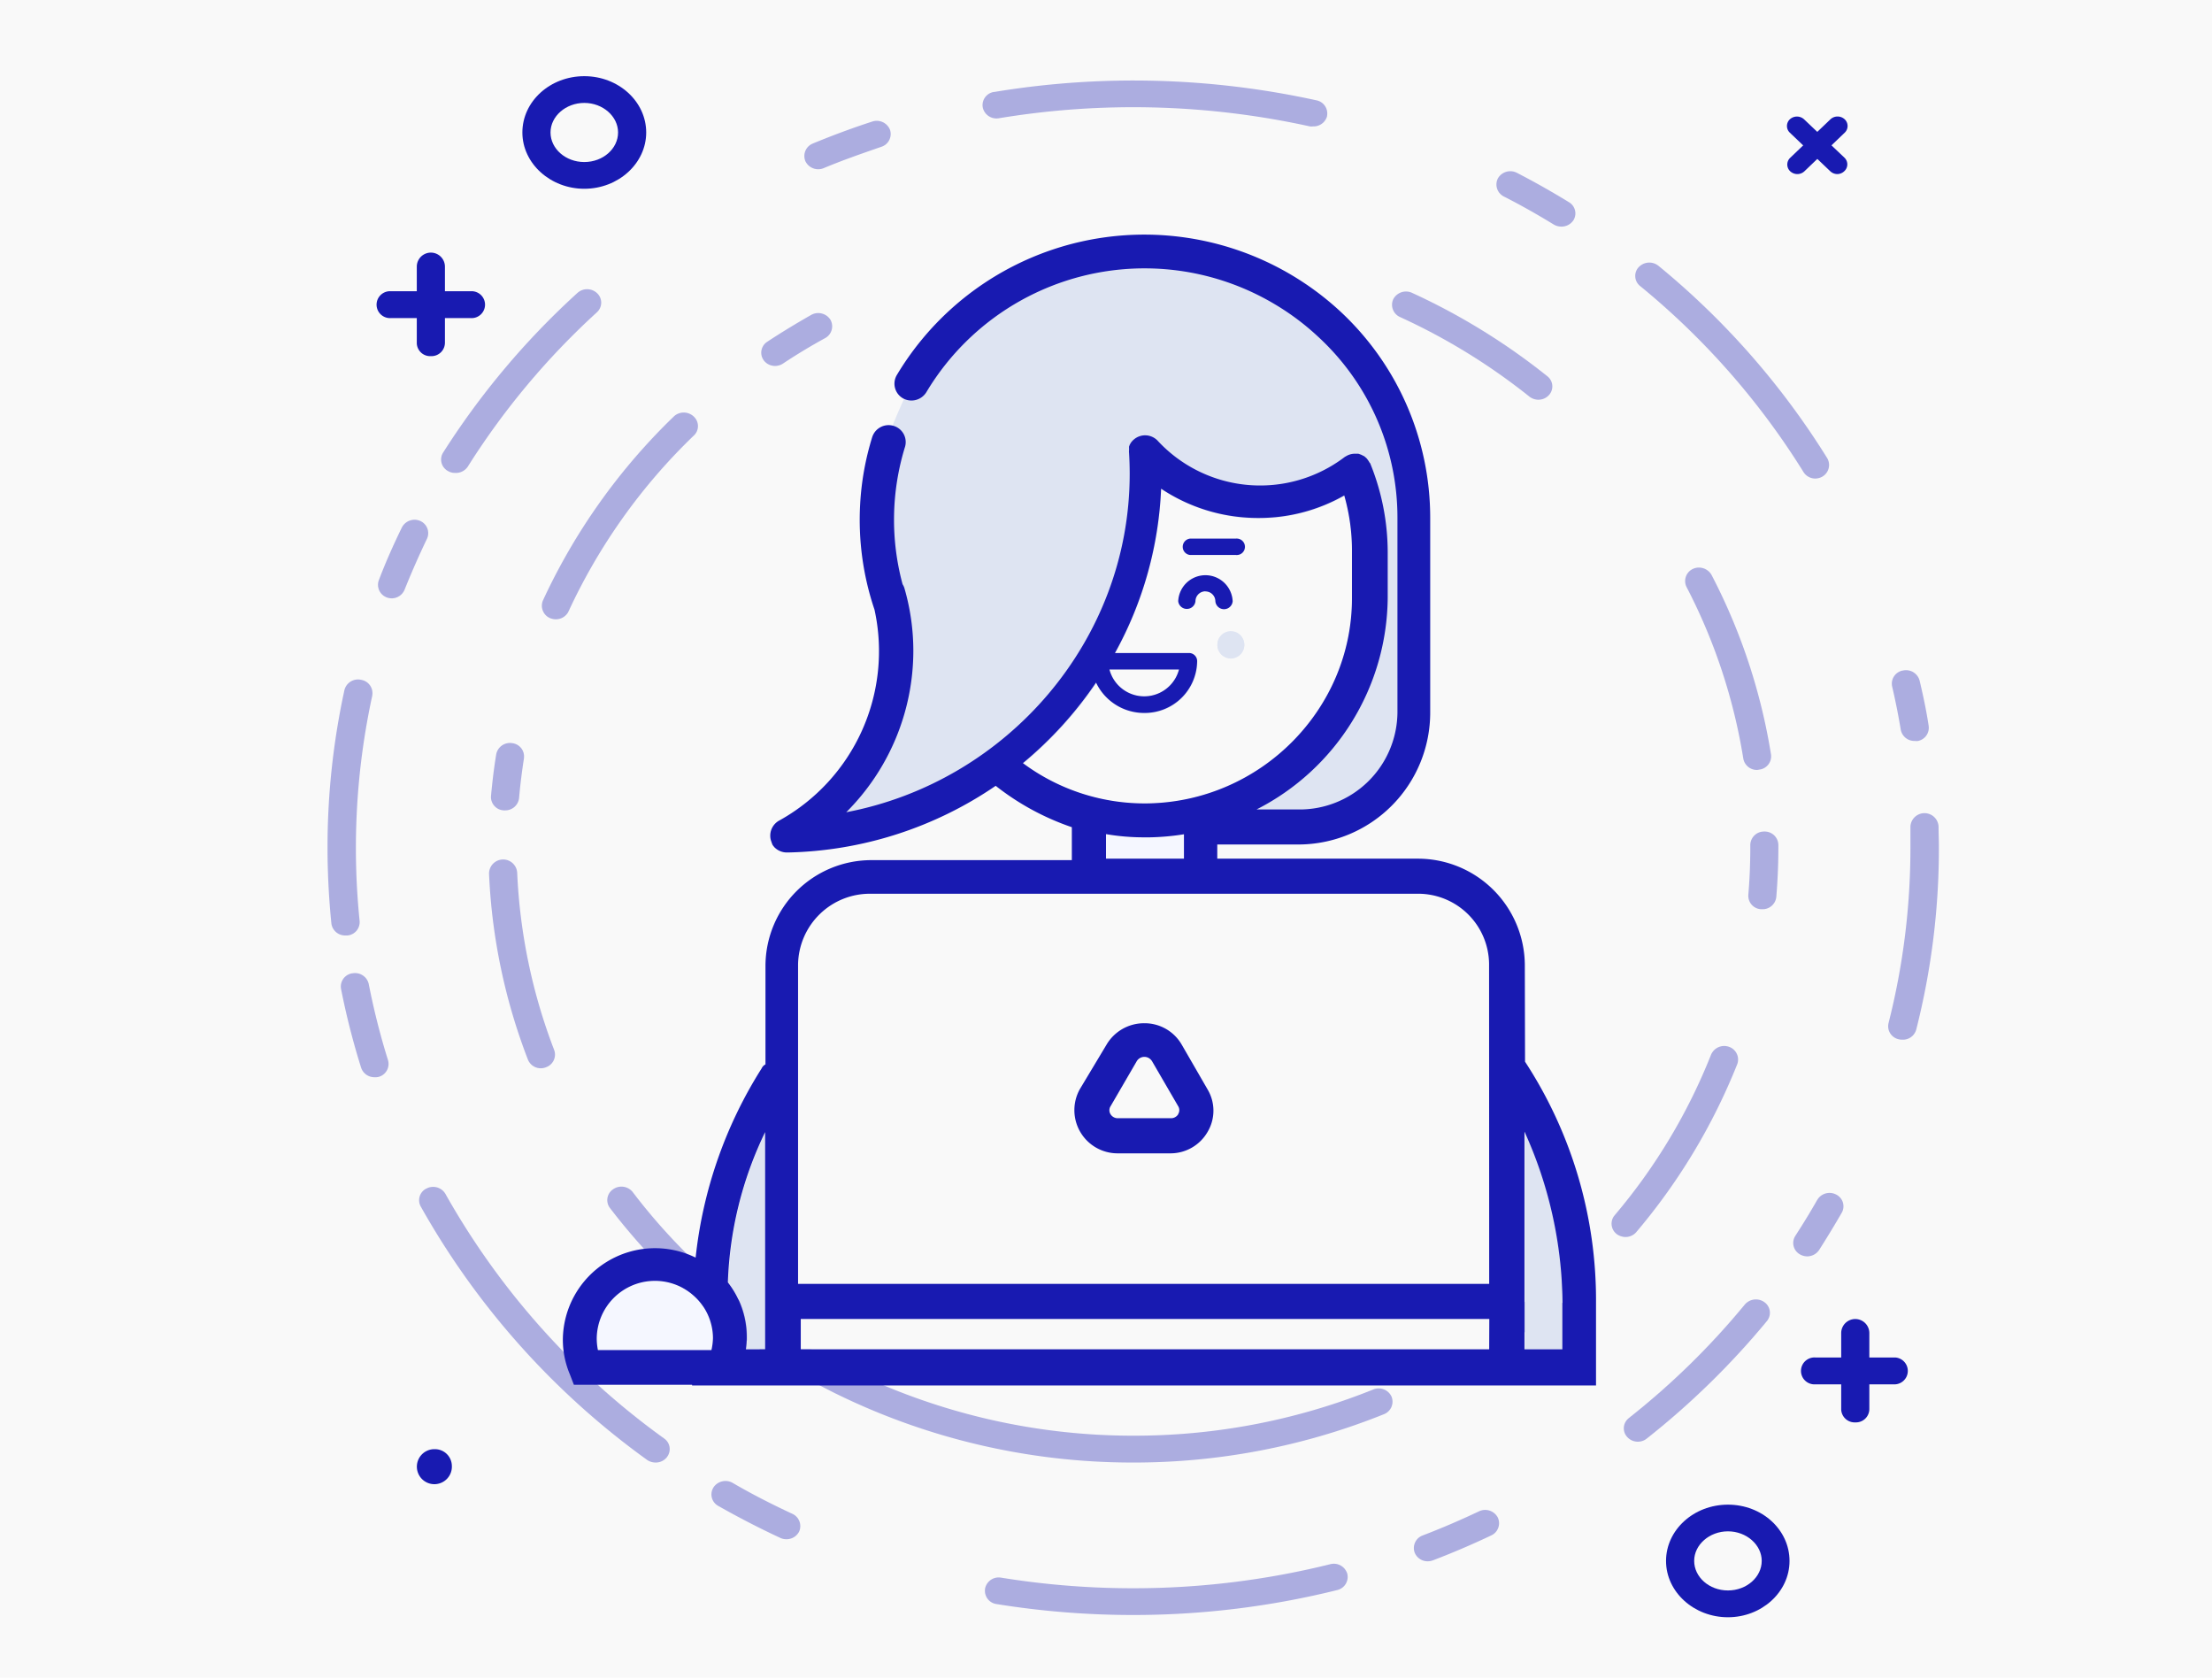 <svg xmlns="http://www.w3.org/2000/svg" viewBox="0 0 393 298"><g id="Layer_2" data-name="Layer 2"><g id="Layer_1-2" data-name="Layer 1"><rect width="393" height="298" fill="#f9f9f9"/><g opacity="0.34"><path d="M271,236.64a2.59,2.59,0,0,1-2-.9,2.3,2.3,0,0,1,.31-3.25.39.39,0,0,1,.1-.08c2-1.49,3.91-3.07,5.77-4.68a2.56,2.56,0,0,1,3.52.16,2.29,2.29,0,0,1,0,3.24l-.12.11c-1.94,1.68-4,3.32-6,4.89A2.62,2.62,0,0,1,271,236.64Z" fill="#181ab1"/><path d="M288.82,219.72a2.68,2.68,0,0,1-1.57-.51,2.32,2.32,0,0,1-.47-3.24l.09-.11A102.45,102.45,0,0,0,304,187.33a2.54,2.54,0,0,1,3.22-1.38,2.39,2.39,0,0,1,1.46,3h0a107.79,107.79,0,0,1-17.88,29.8A2.52,2.52,0,0,1,288.82,219.72Z" fill="#181ab1"/><path d="M313.11,161.5h-.2a2.38,2.38,0,0,1-2.29-2.47v-.09c.24-2.78.35-5.61.35-8.41v-.45a2.43,2.43,0,0,1,2.49-2.38h0a2.43,2.43,0,0,1,2.5,2.38h0v.46c0,2.94-.13,5.89-.37,8.79A2.44,2.44,0,0,1,313.11,161.5Z" fill="#181ab1"/><path d="M312.19,136.76a2.45,2.45,0,0,1-2.46-2,100.59,100.59,0,0,0-10.1-30.52,2.38,2.38,0,0,1,1.12-3.18h0a2.57,2.57,0,0,1,3.34,1.07A104.91,104.91,0,0,1,314.65,134a2.38,2.38,0,0,1-2,2.69h-.05A2.22,2.22,0,0,1,312.19,136.76Z" fill="#181ab1"/><path d="M273.33,71a2.59,2.59,0,0,1-1.6-.55,110.19,110.19,0,0,0-23-14.14,2.38,2.38,0,0,1-1.2-3.15v0A2.56,2.56,0,0,1,250.84,52,115.39,115.39,0,0,1,274.9,66.82a2.28,2.28,0,0,1,.42,3.21.69.69,0,0,1-.11.13A2.53,2.53,0,0,1,273.33,71Z" fill="#181ab1"/><path d="M137.74,65a2.49,2.49,0,0,1-2.05-1,2.3,2.3,0,0,1,.5-3.21l.13-.09c2.53-1.67,5.15-3.25,7.81-4.77a2.57,2.57,0,0,1,3.41.86,2.38,2.38,0,0,1-.91,3.25h0c-2.54,1.39-5.05,2.9-7.46,4.5A2.6,2.6,0,0,1,137.74,65Z" fill="#181ab1"/><path d="M98.74,110a2.67,2.67,0,0,1-1-.2,2.4,2.4,0,0,1-1.29-3.12h0A109,109,0,0,1,119.69,74a2.57,2.57,0,0,1,3.58,0,2.3,2.3,0,0,1,.13,3.24l-.13.12A103.85,103.85,0,0,0,101,108.62,2.48,2.48,0,0,1,98.74,110Z" fill="#181ab1"/><path d="M89.71,143.94h-.2a2.38,2.38,0,0,1-2.28-2.49v0c.22-2.38.51-4.91.91-7.33A2.48,2.48,0,0,1,91,132h0a2.37,2.37,0,0,1,2.09,2.64v.07c-.37,2.38-.66,4.68-.86,7A2.47,2.47,0,0,1,89.71,143.94Z" fill="#181ab1"/><path d="M96.17,189.75a2.46,2.46,0,0,1-2.38-1.55,104.12,104.12,0,0,1-6.9-32.93,2.49,2.49,0,1,1,5-.21,100,100,0,0,0,6.59,31.5,2.38,2.38,0,0,1-1.45,3h0A2.46,2.46,0,0,1,96.17,189.75Z" fill="#181ab1"/><path d="M291,256.08a2.54,2.54,0,0,1-1.92-.86,2.28,2.28,0,0,1,.2-3.24l.12-.11A134.56,134.56,0,0,0,310,231.71a2.59,2.59,0,0,1,3.51-.39,2.3,2.3,0,0,1,.49,3.23.44.44,0,0,1-.08.11,141.39,141.39,0,0,1-21.35,20.87A2.53,2.53,0,0,1,291,256.08Z" fill="#181ab1"/><path d="M321.09,223.16a2.61,2.61,0,0,1-1.31-.36,2.32,2.32,0,0,1-.89-3.15.75.75,0,0,0,.07-.12c1.35-2.08,2.66-4.22,3.88-6.36a2.54,2.54,0,0,1,3.37-1,2.33,2.33,0,0,1,1.09,3.09.83.83,0,0,0-.07.13c-1.28,2.22-2.63,4.44-4,6.59A2.55,2.55,0,0,1,321.09,223.16Z" fill="#181ab1"/><path d="M337.94,184.67a2.32,2.32,0,0,1-.59-.07,2.37,2.37,0,0,1-1.83-2.83v0a126.31,126.31,0,0,0,3.9-31.21V147a2.49,2.49,0,1,1,5-.13c0,1.19.06,2.38.06,3.57a131,131,0,0,1-4,32.33A2.45,2.45,0,0,1,337.94,184.67Z" fill="#181ab1"/><path d="M340.16,131.61a2.46,2.46,0,0,1-2.46-2c-.42-2.56-.94-5.15-1.53-7.68a2.37,2.37,0,0,1,1.84-2.82h.05a2.49,2.49,0,0,1,3,1.81c.62,2.62,1.19,5.29,1.6,8a2.39,2.39,0,0,1-2,2.71h-.07Z" fill="#181ab1"/><path d="M322.54,85a2.46,2.46,0,0,1-2.14-1.19,133.91,133.91,0,0,0-29-33,2.29,2.29,0,0,1-.37-3.23l.1-.11a2.59,2.59,0,0,1,3.52-.26,138.93,138.93,0,0,1,30,34.19,2.39,2.39,0,0,1-.88,3.26h0A2.55,2.55,0,0,1,322.54,85Z" fill="#181ab1"/><path d="M277.4,40.25a2.66,2.66,0,0,1-1.35-.37c-2.89-1.77-5.89-3.47-8.91-5a2.39,2.39,0,0,1-1-3.22,2.55,2.55,0,0,1,3.39-.95c3.12,1.61,6.22,3.36,9.23,5.21a2.31,2.31,0,0,1,.82,3.15l-.09.13A2.52,2.52,0,0,1,277.4,40.25Z" fill="#181ab1"/><path d="M233.28,22.45a1.75,1.75,0,0,1-.56,0A146.21,146.21,0,0,0,177.49,21a2.49,2.49,0,0,1-2.89-1.93,2.37,2.37,0,0,1,2-2.74h.07a151.74,151.74,0,0,1,57.22,1.49,2.38,2.38,0,0,1,1.88,2.79v.06A2.48,2.48,0,0,1,233.28,22.45Z" fill="#181ab1"/><path d="M145.38,30.06a2.52,2.52,0,0,1-2.29-1.43,2.39,2.39,0,0,1,1.28-3.12h0c3.46-1.43,7-2.75,10.6-3.92a2.53,2.53,0,0,1,3.16,1.48,2.38,2.38,0,0,1-1.53,3h0c-3.43,1.19-6.88,2.38-10.22,3.78A2.57,2.57,0,0,1,145.38,30.06Z" fill="#181ab1"/><path d="M80.85,84a2.38,2.38,0,0,1-1.27-.34,2.32,2.32,0,0,1-.93-3.14l.07-.12a139.17,139.17,0,0,1,23.84-28.34,2.57,2.57,0,0,1,3.58.07,2.29,2.29,0,0,1,0,3.25l-.11.11A133.4,133.4,0,0,0,83.12,82.87,2.54,2.54,0,0,1,80.85,84Z" fill="#181ab1"/><path d="M69.62,106.28a2.61,2.61,0,0,1-.87-.15,2.39,2.39,0,0,1-1.47-3v0c1.19-3.17,2.61-6.34,4.1-9.4a2.53,2.53,0,0,1,3.3-1.19,2.37,2.37,0,0,1,1.19,3.14c-1.44,3-2.76,6-4,9.09A2.49,2.49,0,0,1,69.62,106.28Z" fill="#181ab1"/><path d="M61.36,166.16a2.45,2.45,0,0,1-2.48-2.09q-.68-6.7-.69-13.48a131.31,131.31,0,0,1,3-28,2.48,2.48,0,0,1,2.95-1.84,2.39,2.39,0,0,1,2,2.76v.05a127.43,127.43,0,0,0-2.25,40,2.38,2.38,0,0,1-2.15,2.6h-.34Z" fill="#181ab1"/><path d="M66.55,191.34a2.48,2.48,0,0,1-2.39-1.69,132.31,132.31,0,0,1-3.57-14,2.38,2.38,0,0,1,1.94-2.76h.06a2.49,2.49,0,0,1,2.93,1.92,127.81,127.81,0,0,0,3.42,13.51,2.38,2.38,0,0,1-1.64,2.95h0A2.41,2.41,0,0,1,66.55,191.34Z" fill="#181ab1"/><path d="M116.46,259.78a2.63,2.63,0,0,1-1.51-.48,139.73,139.73,0,0,1-40.2-45,2.31,2.31,0,0,1,.91-3.14l.13-.06a2.53,2.53,0,0,1,3.37,1A135.12,135.12,0,0,0,118,255.51a2.29,2.29,0,0,1,.57,3.2l-.09.13A2.53,2.53,0,0,1,116.46,259.78Z" fill="#181ab1"/><path d="M139.68,273.4a2.41,2.41,0,0,1-1.08-.25c-3.73-1.73-7.43-3.65-11-5.67a2.32,2.32,0,0,1-.92-3.14l.07-.13a2.57,2.57,0,0,1,3.43-.81c3.43,2,7,3.82,10.58,5.48A2.4,2.4,0,0,1,142,272l0,0A2.5,2.5,0,0,1,139.68,273.4Z" fill="#181ab1"/><path d="M201.3,286.86a152.49,152.49,0,0,1-24.24-1.94,2.38,2.38,0,0,1-2.05-2.68v-.06a2.47,2.47,0,0,1,2.87-1.95,146.85,146.85,0,0,0,23.41,1.88,145,145,0,0,0,35.08-4.28,2.5,2.5,0,0,1,3,1.7,2.4,2.4,0,0,1-1.74,2.89h0A150.38,150.38,0,0,1,201.3,286.86Z" fill="#181ab1"/><path d="M253.67,277.32a2.47,2.47,0,0,1-2.31-1.49,2.38,2.38,0,0,1,1.35-3.08h0c3.39-1.29,6.77-2.75,10.05-4.3a2.54,2.54,0,0,1,3.34,1.08A2.38,2.38,0,0,1,265,272.7h0c-3.4,1.61-6.89,3.11-10.41,4.45A2.64,2.64,0,0,1,253.67,277.32Z" fill="#181ab1"/></g><g opacity="0.34"><path d="M201.3,259.78a119.52,119.52,0,0,1-53-12.34,114.3,114.3,0,0,1-39.94-32.88,2.31,2.31,0,0,1,.46-3.24l.1-.07a2.56,2.56,0,0,1,3.51.51c20.6,27.08,53.81,43.25,88.86,43.25a113.69,113.69,0,0,0,42.68-8.2,2.51,2.51,0,0,1,3.26,1.26,2.39,2.39,0,0,1-1.31,3.11h0A119,119,0,0,1,201.3,259.78Z" fill="#181ab1"/></g><path d="M245.47,160.11h0a8.84,8.84,0,0,1,7.94-9.67h.12l12.28-1.35A9.07,9.07,0,0,1,276,156.76h0a8.84,8.84,0,0,1-7.93,9.65h-.13l-12.28,1.36A9.08,9.08,0,0,1,245.47,160.11Z" fill="#f9f9f9"/><path d="M103.81,33.53c-6,0-11-4.48-11-10s4.92-10,11-10,11,4.5,11,10S109.85,33.53,103.81,33.53Zm0-15.25c-3.29,0-6,2.38-6,5.25s2.67,5.25,6,5.25,6-2.38,6-5.25S107.1,18.28,103.81,18.28Z" fill="#181ab1"/><path d="M307,287.26c-6.05,0-11-4.5-11-10s4.91-10,11-10,10.94,4.48,10.94,10S313,287.26,307,287.26ZM307,272c-3.29,0-6,2.38-6,5.25s2.67,5.25,6,5.25,6-2.39,6-5.25S310.29,272,307,272Z" fill="#181ab1"/><path d="M83.63,56.5H69.45a2.39,2.39,0,1,1,0-4.77H83.63a2.39,2.39,0,1,1,0,4.77Z" fill="#181ab1"/><path d="M76.54,63.26A2.38,2.38,0,0,1,74.05,61V47.37a2.49,2.49,0,0,1,5,0V60.89a2.39,2.39,0,0,1-2.39,2.37Z" fill="#181ab1"/><path d="M336.72,245.89h-14.2a2.39,2.39,0,1,1,0-4.77h14.2a2.39,2.39,0,0,1,0,4.77Z" fill="#181ab1"/><path d="M329.62,252.65a2.4,2.4,0,0,1-2.5-2.26v-13.6a2.5,2.5,0,0,1,5,0v13.52a2.38,2.38,0,0,1-2.43,2.34Z" fill="#181ab1"/><path d="M326.44,30.92a1.84,1.84,0,0,1-1.26-.5L318,23.57a1.63,1.63,0,0,1-.07-2.31l.07-.07a1.87,1.87,0,0,1,2.52,0L327.69,28a1.64,1.64,0,0,1,.08,2.31l-.08.08A1.81,1.81,0,0,1,326.44,30.92Z" fill="#181ab1"/><path d="M319.25,30.92a1.88,1.88,0,0,1-1.19-.5,1.64,1.64,0,0,1-.08-2.31l.08-.08,7.15-6.84a1.86,1.86,0,0,1,2.53,0,1.63,1.63,0,0,1,.07,2.31l-.07.07-7.15,6.85A1.84,1.84,0,0,1,319.25,30.92Z" fill="#181ab1"/><path d="M80.28,260.36A3.11,3.11,0,1,1,77,257.41h.15A3,3,0,0,1,80.28,260.36Z" fill="#181ab1"/><path d="M141.84,147.54s11.08-11.68,12.34-15.65,4.9-16.3,3.78-21.27S154.87,88.48,155.43,85s7.3-21.85,12.9-26,23.84-15,33.21-13.7,32.8,7.15,38.69,15.63S251.3,81,251.3,84.61s-.85,32-.56,34.31a112.3,112.3,0,0,1-.29,14c-.28,1.66-4.33,8.84-5.18,9.81s-10.79,3.33-13.59,3.87-11.92,0-13.6-.13-8.82-1.8-10-1.25-12.61.84-13.45.42-13.45-6.64-14-7.15-3.93-3.19-4.77-2.39S162,142.71,162,142.71l-17.8,6.09Z" fill="#dee4f2"/><path d="M240.23,106.25V98a36.39,36.39,0,0,0-1.37-9.9,31.08,31.08,0,0,1-32.55-1.26,66,66,0,0,1-8.2,29.2h13.11a1.46,1.46,0,0,1,1.53,1.38v.06a9.32,9.32,0,0,1-9.39,9.23h0a9.44,9.44,0,0,1-8.55-5.39,68.43,68.43,0,0,1-13,14.31A36.29,36.29,0,0,0,204,142.75C224,142.33,240.23,125.93,240.23,106.25Zm-21.54,10.64a2.39,2.39,0,1,1,2.38-2.38,2.39,2.39,0,0,1-2.38,2.38Zm-7.16-21.22h8.13a1.46,1.46,0,1,1,0,2.91h-8.13a1.46,1.46,0,0,1,0-2.91Zm.92,11.14a1.54,1.54,0,0,1-3.06,0,4.84,4.84,0,0,1,9.66,0,1.54,1.54,0,0,1-3.06,0,1.79,1.79,0,0,0-3.58,0Z" fill="#f9f9f9"/><path d="M209.49,118.92H197.11a6.39,6.39,0,0,0,12.36,0Z" fill="#f9f9f9"/><path d="M196.5,148.16v4.36h13.88v-4.34a43.5,43.5,0,0,1-6.13.55h-.86A39.8,39.8,0,0,1,196.5,148.16Z" fill="#f5f7ff"/><path d="M123.09,230a10.26,10.26,0,0,0-16.86,9.77H126.4a10,10,0,0,0-3.31-9.77Z" fill="#f5f7ff"/><rect x="142.26" y="234.28" width="122.35" height="5.4" fill="#f9f9f9"/><path d="M251.86,158.75H154.78a12.76,12.76,0,0,0-12.94,12.58V228H264.63V171.33A12.6,12.6,0,0,0,252,158.75ZM214.58,201a7.55,7.55,0,0,1-6.61,3.8h-9.3a7.67,7.67,0,0,1-6.8-11.37h0l4.77-8a7.71,7.71,0,0,1,6.71-3.78,7.58,7.58,0,0,1,6.62,3.78l4.65,8A7.37,7.37,0,0,1,214.58,201Z" fill="#f9f9f9"/><path d="M132.73,237.6a13.09,13.09,0,0,1-.14,2.07H136V201.09a66.33,66.33,0,0,0-6.62,26.69A15.75,15.75,0,0,1,132.73,237.6Z" fill="#dee4f2"/><path d="M270.91,239.67h6.74v-8.25A75,75,0,0,0,270.91,201Z" fill="#dee4f2"/><path d="M214.17,105.05a1.76,1.76,0,0,1,1.76,1.74v0a1.54,1.54,0,0,0,3.07,0,4.84,4.84,0,0,0-9.67,0,1.54,1.54,0,0,0,3.06,0,1.77,1.77,0,0,1,1.78-1.76Z" fill="#181ab1"/><path d="M218.69,112.19a2.39,2.39,0,1,0,2.38,2.39A2.39,2.39,0,0,0,218.69,112.19Z" fill="#dee4f2"/><path d="M211.47,98.58h8.13a1.46,1.46,0,1,0,0-2.91h-8.13a1.46,1.46,0,0,0,0,2.91Z" fill="#181ab1"/><path d="M209.94,185.53a7.61,7.61,0,0,0-6.62-3.78,7.74,7.74,0,0,0-6.71,3.78l-4.77,7.95h0a7.67,7.67,0,0,0,6.79,11.38h9.3a7.6,7.6,0,0,0,6.62-3.81,7.38,7.38,0,0,0,0-7.54Zm-.62,12.4a1.5,1.5,0,0,1-1.35.69h-9.3a1.5,1.5,0,0,1-1.35-.69,1.32,1.32,0,0,1,0-1.45l4.65-8a1.58,1.58,0,0,1,2.16-.53,1.71,1.71,0,0,1,.54.53l4.65,8a1.33,1.33,0,0,1,0,1.41Z" fill="#181ab1"/><path d="M270.91,171.33a19,19,0,0,0-19.07-18.81H216.27V150h14.41a23.43,23.43,0,0,0,23.42-23.45V92a50,50,0,0,0-16-36.71,51.24,51.24,0,0,0-78.76,11.32,3,3,0,0,0,1.05,4.12l0,0a3.11,3.11,0,0,0,4.2-1.08,45.17,45.17,0,0,1,62-15.55,44.62,44.62,0,0,1,7.49,5.61,43.62,43.62,0,0,1,14.2,32.32v34.57a17.38,17.38,0,0,1-17.58,17.18h-7.46a42.57,42.57,0,0,0,23.31-37.56V98a42,42,0,0,0-3.12-15.72l-.1-.1-.08-.14-.09-.15-.08-.11-.12-.17h0l-.13-.17-.07-.07-.13-.12-.09-.08-.1-.08-.14-.11h-.06l-.21-.12h0l-.23-.11h0l-.27-.09h0a.77.77,0,0,0-.26-.07h-.51a3,3,0,0,0-1.71.51H239l-.14.11a24.82,24.82,0,0,1-33.1-2.84,3.07,3.07,0,0,0-4.34-.28,3,3,0,0,0-.61.73h0c0,.07-.08.16-.13.24s0,0,0,.07a1.54,1.54,0,0,0-.08.19.21.21,0,0,0,0,.11.54.54,0,0,0,0,.18v.28a3.11,3.11,0,0,0,0,.61c.07,1.19.11,2.39.11,3.67,0,29.6-21.79,54.67-50.36,60.1a40.53,40.53,0,0,0,11.92-28.61,40.06,40.06,0,0,0-1.56-11.1,2.74,2.74,0,0,0-.35-.78,43.9,43.9,0,0,1,.42-24.37,3,3,0,0,0-2-3.76h0a3.06,3.06,0,0,0-3.82,2,49.25,49.25,0,0,0-2.14,11.92,49.77,49.77,0,0,0,2.55,18.72,34.4,34.4,0,0,1-16.82,37.4,3.06,3.06,0,0,0-1.7,2.77,2.86,2.86,0,0,0,.26,1.19v.09l.1.18h0v.07l.13.19a.57.57,0,0,0,.12.15l.06.09a3.1,3.1,0,0,0,2.3,1H140a67.89,67.89,0,0,0,36.9-11.84,45.73,45.73,0,0,0,13.53,7.35v5.85H154.78A18.82,18.82,0,0,0,136,171.55h0v17.51a1.47,1.47,0,0,0-.68.71,78.32,78.32,0,0,0-11.73,33.61A16.38,16.38,0,0,0,100,237.89a15.84,15.84,0,0,0,1.26,6.26l.7,1.82h21v.12h160.6V231.42a77.38,77.38,0,0,0-12.61-42.84ZM126.4,239.8H106.23a10.71,10.71,0,0,1-.21-2.11A10.34,10.34,0,0,1,123.09,230a10.12,10.12,0,0,1,3.58,7.67A10.79,10.79,0,0,1,126.4,239.8Zm9.54-.13h-3.41a13.09,13.09,0,0,0,.14-2.07,15.69,15.69,0,0,0-3.35-9.82,66.33,66.33,0,0,1,6.62-26.69Zm45.79-104.12a68.18,68.18,0,0,0,13-14.31,9.44,9.44,0,0,0,8.55,5.39,9.3,9.3,0,0,0,9.41-9.2v0a1.44,1.44,0,0,0-1.46-1.44H198.09a66,66,0,0,0,8.2-29.19A31,31,0,0,0,223.61,92a30.61,30.61,0,0,0,15.22-4A35.63,35.63,0,0,1,240.2,98v8.28C240.2,126,224,142.33,204,142.7a36.23,36.23,0,0,1-22.26-7.15Zm15.38-16.63h12.36a6.39,6.39,0,0,1-12.36,0Zm13.24,29.26v4.34H196.5v-4.36a39.8,39.8,0,0,0,6.89.57h.87a43.36,43.36,0,0,0,6.12-.55Zm54.23,91.49H142.27v-5.39H264.6Zm0-11.63H141.79V171.33a12.76,12.76,0,0,1,12.94-12.58h97.08a12.6,12.6,0,0,1,12.75,12.45v.13Zm13,3.38v8.25h-6.73V201a75,75,0,0,1,6.76,30.39Z" fill="#181ab1"/></g></g></svg>